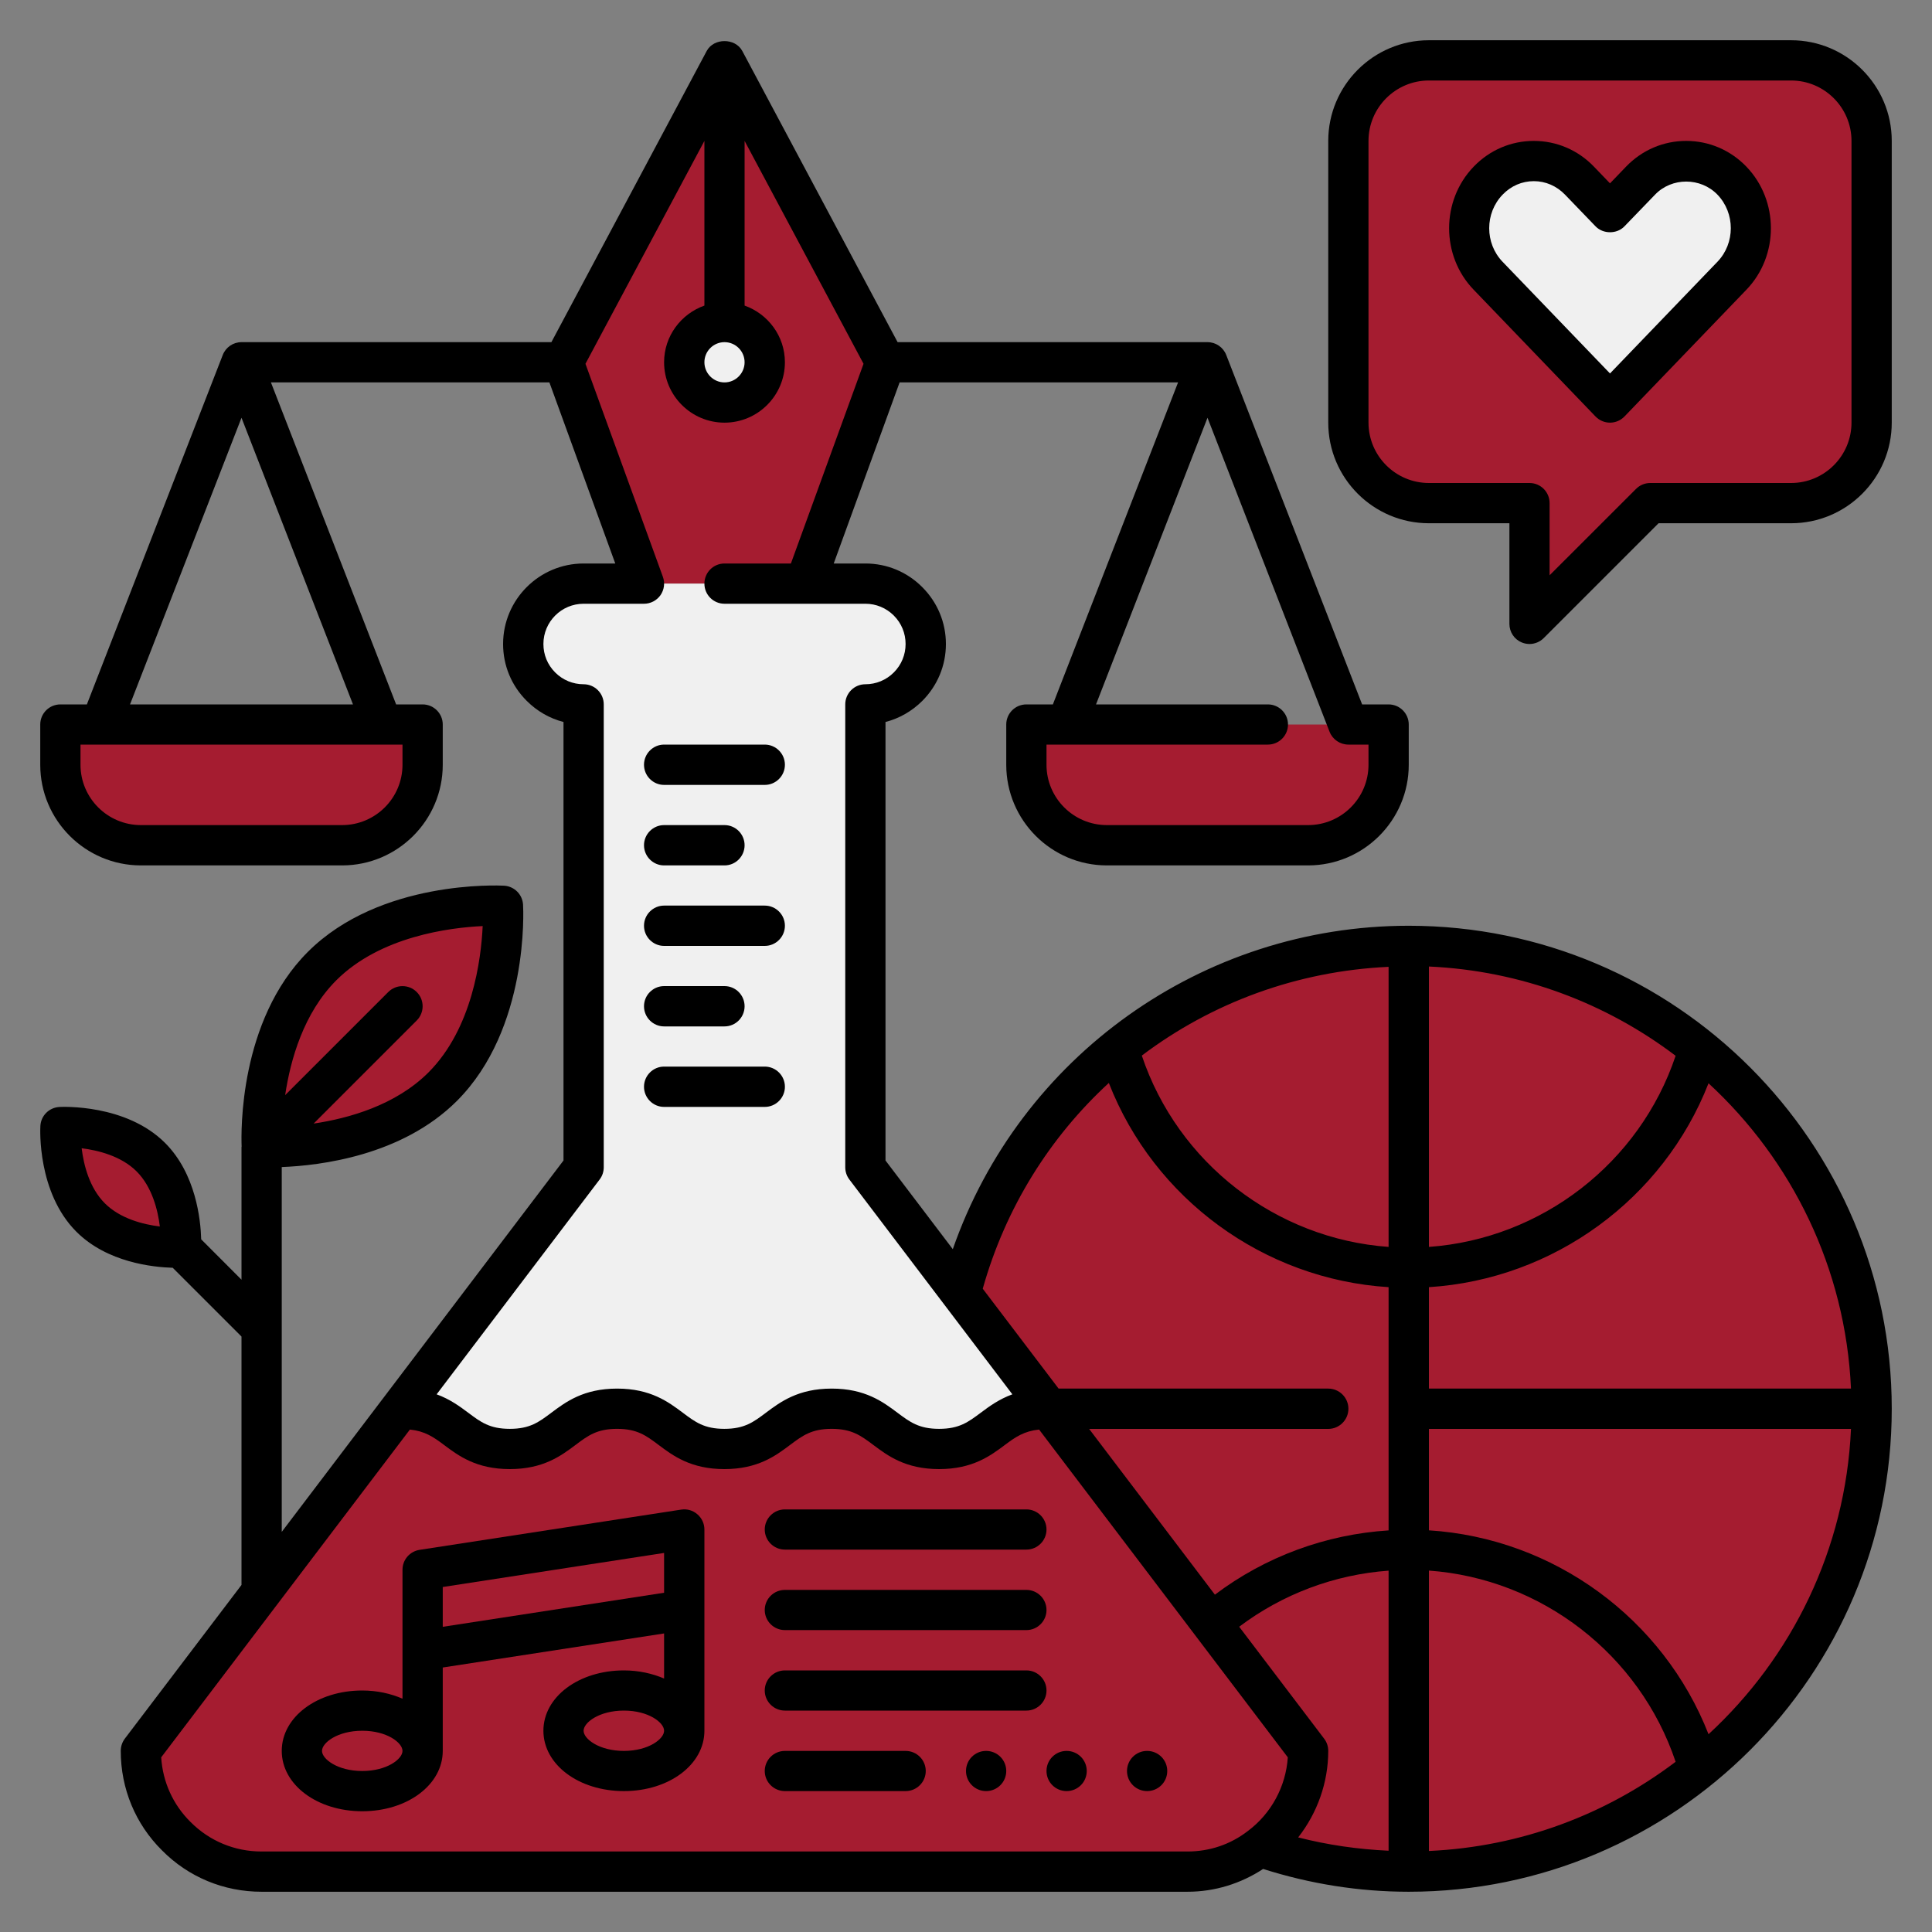 <svg width="30" height="30" viewBox="0 0 30 30" fill="none" xmlns="http://www.w3.org/2000/svg">
<rect x="0" y="0" width="30" height="30" fill="#808080" stroke="none"/>
<path d="M20.938 2.188V6.562C20.938 7.253 21.497 7.812 22.188 7.812H23.75V9.688L25.625 7.812H27.812C28.503 7.812 29.062 7.253 29.062 6.562V2.188C29.062 1.497 28.503 0.938 27.812 0.938H22.188C21.497 0.938 20.938 1.497 20.938 2.188Z" fill="#A51C30"/>
<path d="M25.473 2.806L25 3.298L24.526 2.806C24.134 2.398 23.499 2.398 23.107 2.806C22.714 3.213 22.714 3.874 23.107 4.282L23.58 4.774L25 6.25L26.42 4.774L26.893 4.282C27.286 3.874 27.286 3.213 26.893 2.805C26.501 2.398 25.866 2.398 25.473 2.806Z" fill="#F0F0F0"/>
<path d="M6.562 11.25V11.875C6.562 12.566 6.003 13.125 5.312 13.125H2.188C1.497 13.125 0.938 12.566 0.938 11.875V11.25H6.562Z" fill="#A51C30"/>
<path d="M21.562 11.25V11.875C21.562 12.566 21.003 13.125 20.312 13.125H17.188C16.497 13.125 15.938 12.566 15.938 11.875V11.25H21.562Z" fill="#A51C30"/>
<path d="M7.809 14.066C7.809 14.066 7.909 15.841 6.875 16.875C5.841 17.909 4.066 17.809 4.066 17.809C4.066 17.809 3.966 16.034 5 15C6.034 13.966 7.809 14.066 7.809 14.066Z" fill="#A51C30"/>
<path d="M2.344 17.969C2.859 18.488 2.813 19.375 2.813 19.375C2.813 19.375 1.925 19.422 1.406 18.906C0.891 18.387 0.938 17.5 0.938 17.5C0.938 17.5 1.825 17.453 2.344 17.969Z" fill="#A51C30"/>
<path d="M21.875 29.062C25.845 29.062 29.062 25.845 29.062 21.875C29.062 17.905 25.845 14.688 21.875 14.688C17.905 14.688 14.688 17.905 14.688 21.875C14.688 25.845 17.905 29.062 21.875 29.062Z" fill="#A51C30"/>
<path d="M6.25 21.875C7.084 21.875 7.084 22.5 7.916 22.5C8.75 22.5 8.75 21.875 9.581 21.875C10.416 21.875 10.416 22.5 11.247 22.5C12.081 22.5 12.081 21.875 12.916 21.875C13.747 21.875 13.747 22.5 14.581 22.5C15.416 22.5 15.416 21.875 16.25 21.875L16.269 21.859L16.281 21.875L20.312 27.188C20.312 27.8 20.019 28.344 19.566 28.681C19.253 28.922 18.863 29.062 18.438 29.062H4.062C3.544 29.062 3.075 28.853 2.737 28.512C2.397 28.175 2.188 27.706 2.188 27.188L6.228 21.859L6.25 21.875Z" fill="#A51C30"/>
<path d="M13.75 5.625L11.25 0.938L8.75 5.625L10 9.062H12.5L13.75 5.625Z" fill="#A51C30"/>
<path d="M11.25 6.25C11.595 6.25 11.875 5.97 11.875 5.625C11.875 5.28 11.595 5 11.25 5C10.905 5 10.625 5.28 10.625 5.625C10.625 5.97 10.905 6.25 11.25 6.25Z" fill="#F0F0F0"/>
<path d="M13.438 18.125V10.938C13.955 10.938 14.375 10.518 14.375 10C14.375 9.482 13.955 9.062 13.438 9.062H9.063C8.545 9.062 8.125 9.482 8.125 10C8.125 10.518 8.545 10.938 9.063 10.938V18.125L6.228 21.859L6.25 21.875C7.084 21.875 7.084 22.5 7.916 22.5C8.75 22.5 8.75 21.875 9.581 21.875C10.416 21.875 10.416 22.5 11.247 22.5C12.081 22.5 12.081 21.875 12.916 21.875C13.747 21.875 13.747 22.5 14.581 22.5C15.416 22.5 15.416 21.875 16.25 21.875L16.269 21.859L13.438 18.125Z" fill="#F0F0F0"/>
<path d="M21.875 14.375C18.663 14.375 15.836 16.411 14.795 19.397L13.75 18.02V11.211C13.964 11.156 14.16 11.044 14.321 10.884C14.557 10.647 14.688 10.334 14.688 10C14.688 9.667 14.557 9.353 14.321 9.117C14.085 8.88 13.771 8.75 13.438 8.75H12.946L13.969 5.938H18.293L16.349 10.938H15.938C15.765 10.938 15.625 11.078 15.625 11.25V11.875C15.625 12.737 16.326 13.438 17.188 13.438H20.312C21.174 13.438 21.875 12.737 21.875 11.875V11.25C21.875 11.078 21.735 10.938 21.562 10.938H21.151L19.041 5.512C18.994 5.392 18.879 5.313 18.75 5.313H13.938L11.526 0.791C11.417 0.587 11.083 0.587 10.974 0.791L8.562 5.313H3.75C3.621 5.313 3.506 5.392 3.459 5.512L1.349 10.938H0.938C0.765 10.938 0.625 11.078 0.625 11.25V11.875C0.625 12.737 1.326 13.438 2.188 13.438H5.312C6.174 13.438 6.875 12.737 6.875 11.875V11.25C6.875 11.078 6.735 10.938 6.562 10.938H6.151L4.207 5.938H8.531L9.554 8.75H9.062C8.373 8.75 7.812 9.311 7.812 10C7.812 10.334 7.942 10.647 8.179 10.883C8.34 11.044 8.536 11.156 8.75 11.211V18.02L4.375 23.787V18.122C4.97 18.099 6.242 17.947 7.095 17.095C8.215 15.975 8.127 14.126 8.122 14.048C8.113 13.889 7.986 13.762 7.827 13.753C7.749 13.749 5.901 13.66 4.78 14.781C3.71 15.851 3.743 17.583 3.752 17.803C3.752 17.806 3.75 17.809 3.75 17.812V19.871L3.124 19.244C3.116 18.94 3.042 18.227 2.564 17.748C1.955 17.139 0.962 17.187 0.922 17.189C0.762 17.198 0.635 17.325 0.627 17.484C0.624 17.526 0.577 18.517 1.186 19.126C1.666 19.606 2.379 19.677 2.682 19.686L3.75 20.754V24.611L1.938 26.998C1.897 27.053 1.875 27.119 1.875 27.188C1.875 27.774 2.103 28.324 2.516 28.733C2.926 29.147 3.475 29.375 4.062 29.375H18.438C18.865 29.375 19.267 29.248 19.614 29.021C20.344 29.253 21.103 29.375 21.875 29.375C26.01 29.375 29.375 26.01 29.375 21.875C29.375 17.74 26.011 14.375 21.875 14.375ZM1.628 18.685C1.387 18.444 1.299 18.086 1.268 17.83C1.523 17.862 1.882 17.95 2.122 18.19C2.362 18.431 2.451 18.789 2.482 19.045C2.227 19.014 1.868 18.925 1.628 18.685ZM5.222 15.222C5.904 14.541 6.978 14.404 7.495 14.38C7.471 14.898 7.334 15.971 6.653 16.653C6.145 17.16 5.421 17.365 4.87 17.447L6.471 15.846C6.593 15.724 6.593 15.526 6.471 15.404C6.349 15.282 6.151 15.282 6.029 15.404L4.428 17.005C4.51 16.454 4.715 15.73 5.222 15.222ZM28.742 21.562H22.188V19.987C24.125 19.864 25.827 18.618 26.53 16.821C27.822 18.012 28.658 19.691 28.742 21.562ZM20.562 26.999L19.242 25.26C19.916 24.752 20.722 24.45 21.562 24.389V28.738C21.087 28.716 20.617 28.649 20.158 28.531C20.455 28.152 20.625 27.679 20.625 27.188C20.625 27.119 20.603 27.053 20.562 26.999ZM22.188 24.388C23.937 24.514 25.46 25.691 26.019 27.357C24.943 28.172 23.622 28.677 22.188 28.742V24.388ZM22.188 15.008C23.622 15.073 24.943 15.579 26.019 16.394C25.46 18.06 23.938 19.236 22.188 19.362V15.008ZM21.562 19.362C19.812 19.236 18.289 18.058 17.73 16.391C18.814 15.572 20.141 15.078 21.562 15.013V19.362ZM17.218 16.816C17.92 18.616 19.623 19.865 21.562 19.987V23.764C20.585 23.826 19.647 24.172 18.865 24.762L16.912 22.188H20.625C20.798 22.188 20.938 22.047 20.938 21.875C20.938 21.703 20.798 21.562 20.625 21.562H16.438L15.26 20.011C15.614 18.753 16.302 17.658 17.218 16.816ZM20.646 11.364C20.693 11.483 20.809 11.562 20.938 11.562H21.25V11.875C21.25 12.392 20.829 12.812 20.312 12.812H17.188C16.671 12.812 16.25 12.392 16.25 11.875V11.562H16.555H16.57H19.688C19.86 11.562 20 11.422 20 11.25C20 11.078 19.86 10.938 19.688 10.938H17.019L18.75 6.487L20.646 11.364ZM11.562 5.625C11.562 5.797 11.422 5.938 11.25 5.938C11.078 5.938 10.938 5.797 10.938 5.625C10.938 5.453 11.078 5.313 11.25 5.313C11.422 5.313 11.562 5.453 11.562 5.625ZM6.25 11.875C6.25 12.392 5.829 12.812 5.312 12.812H2.188C1.671 12.812 1.25 12.392 1.25 11.875V11.562H6.25V11.875ZM2.019 10.938L3.75 6.487L5.481 10.938H2.019ZM9.312 18.314C9.353 18.26 9.375 18.194 9.375 18.125V10.938C9.375 10.765 9.235 10.625 9.062 10.625C8.896 10.625 8.739 10.56 8.621 10.442C8.502 10.323 8.438 10.167 8.438 10C8.438 9.655 8.718 9.375 9.062 9.375H10C10.102 9.375 10.197 9.325 10.256 9.242C10.314 9.158 10.328 9.052 10.293 8.956L9.091 5.649L10.938 2.188V4.745C10.575 4.874 10.312 5.218 10.312 5.625C10.312 6.142 10.733 6.563 11.25 6.563C11.767 6.563 12.188 6.142 12.188 5.625C12.188 5.218 11.925 4.874 11.562 4.745V2.188L13.409 5.649L12.281 8.75H11.25C11.077 8.75 10.938 8.89 10.938 9.063C10.938 9.235 11.077 9.375 11.25 9.375H13.438C13.604 9.375 13.761 9.44 13.879 9.558C13.998 9.677 14.062 9.834 14.062 10C14.062 10.166 13.998 10.323 13.879 10.442C13.761 10.56 13.604 10.625 13.438 10.625C13.265 10.625 13.125 10.765 13.125 10.938V18.125C13.125 18.193 13.147 18.26 13.188 18.314L15.72 21.651C15.512 21.727 15.36 21.839 15.229 21.937C15.035 22.082 14.895 22.187 14.582 22.187C14.27 22.187 14.13 22.082 13.936 21.937C13.713 21.77 13.436 21.562 12.914 21.562C12.393 21.562 12.116 21.77 11.893 21.937C11.7 22.082 11.56 22.187 11.248 22.187C10.936 22.187 10.796 22.082 10.603 21.937C10.38 21.77 10.103 21.562 9.582 21.562C9.061 21.562 8.784 21.77 8.561 21.937C8.368 22.082 8.228 22.187 7.916 22.187C7.604 22.187 7.464 22.082 7.271 21.937C7.14 21.839 6.988 21.727 6.78 21.651L9.312 18.314ZM4.062 28.75C3.643 28.75 3.252 28.587 2.958 28.291C2.686 28.022 2.527 27.669 2.503 27.288L6.365 22.198C6.596 22.222 6.729 22.312 6.895 22.437C7.118 22.604 7.395 22.812 7.916 22.812C8.437 22.812 8.714 22.604 8.937 22.437C9.13 22.292 9.27 22.187 9.582 22.187C9.894 22.187 10.034 22.292 10.227 22.437C10.45 22.604 10.727 22.812 11.248 22.812C11.768 22.812 12.046 22.604 12.268 22.437C12.462 22.292 12.602 22.187 12.914 22.187C13.227 22.187 13.367 22.292 13.561 22.437C13.784 22.604 14.061 22.812 14.582 22.812C15.103 22.812 15.381 22.604 15.604 22.437C15.77 22.312 15.904 22.222 16.135 22.198L19.997 27.288C19.967 27.739 19.741 28.161 19.375 28.433C19.106 28.641 18.782 28.75 18.438 28.75H4.062ZM26.53 26.929C25.827 25.132 24.125 23.885 22.188 23.763V22.188H28.742C28.658 24.059 27.822 25.738 26.53 26.929Z" fill="black"/>
<path d="M10.578 23.441L6.515 24.066C6.362 24.09 6.25 24.221 6.25 24.375V26.377C6.067 26.298 5.856 26.25 5.625 26.25C4.924 26.25 4.375 26.662 4.375 27.188C4.375 27.713 4.924 28.125 5.625 28.125C6.326 28.125 6.875 27.713 6.875 27.188V25.893L10.312 25.364V26.064C10.129 25.986 9.918 25.938 9.688 25.938C8.987 25.938 8.438 26.349 8.438 26.875C8.438 27.401 8.987 27.812 9.688 27.812C10.388 27.812 10.938 27.401 10.938 26.875V23.75C10.938 23.659 10.898 23.572 10.828 23.513C10.759 23.453 10.668 23.427 10.578 23.441ZM5.625 27.5C5.243 27.5 5 27.315 5 27.188C5 27.06 5.243 26.875 5.625 26.875C6.007 26.875 6.25 27.06 6.25 27.188C6.25 27.315 6.007 27.5 5.625 27.5ZM6.875 25.261V24.643L10.312 24.114V24.732L6.875 25.261ZM9.688 27.188C9.306 27.188 9.062 27.003 9.062 26.875C9.062 26.747 9.306 26.562 9.688 26.562C10.069 26.562 10.312 26.747 10.312 26.875C10.312 27.003 10.069 27.188 9.688 27.188Z" fill="black"/>
<path d="M12.188 24.062H15.938C16.11 24.062 16.25 23.922 16.25 23.75C16.25 23.578 16.11 23.438 15.938 23.438H12.188C12.015 23.438 11.875 23.578 11.875 23.75C11.875 23.922 12.015 24.062 12.188 24.062Z" fill="black"/>
<path d="M12.188 25.312H15.938C16.11 25.312 16.25 25.172 16.25 25C16.25 24.828 16.11 24.688 15.938 24.688H12.188C12.015 24.688 11.875 24.828 11.875 25C11.875 25.172 12.015 25.312 12.188 25.312Z" fill="black"/>
<path d="M15.938 25.938H12.188C12.015 25.938 11.875 26.078 11.875 26.25C11.875 26.422 12.015 26.562 12.188 26.562H15.938C16.11 26.562 16.25 26.422 16.25 26.25C16.25 26.078 16.11 25.938 15.938 25.938Z" fill="black"/>
<path d="M14.062 27.188H12.188C12.015 27.188 11.875 27.328 11.875 27.5C11.875 27.672 12.015 27.812 12.188 27.812H14.062C14.235 27.812 14.375 27.672 14.375 27.5C14.375 27.328 14.235 27.188 14.062 27.188Z" fill="black"/>
<path d="M10.312 12.188H11.875C12.048 12.188 12.188 12.047 12.188 11.875C12.188 11.703 12.048 11.562 11.875 11.562H10.312C10.14 11.562 10 11.703 10 11.875C10 12.047 10.14 12.188 10.312 12.188Z" fill="black"/>
<path d="M10.312 13.438H11.25C11.423 13.438 11.562 13.297 11.562 13.125C11.562 12.953 11.423 12.812 11.25 12.812H10.312C10.14 12.812 10 12.953 10 13.125C10 13.297 10.14 13.438 10.312 13.438Z" fill="black"/>
<path d="M10.312 14.688H11.875C12.048 14.688 12.188 14.547 12.188 14.375C12.188 14.203 12.048 14.062 11.875 14.062H10.312C10.14 14.062 10 14.203 10 14.375C10 14.547 10.14 14.688 10.312 14.688Z" fill="black"/>
<path d="M10.312 15.938H11.25C11.423 15.938 11.562 15.797 11.562 15.625C11.562 15.453 11.423 15.312 11.25 15.312H10.312C10.14 15.312 10 15.453 10 15.625C10 15.797 10.14 15.938 10.312 15.938Z" fill="black"/>
<path d="M10.312 17.188H11.875C12.048 17.188 12.188 17.047 12.188 16.875C12.188 16.703 12.048 16.562 11.875 16.562H10.312C10.14 16.562 10 16.703 10 16.875C10 17.047 10.14 17.188 10.312 17.188Z" fill="black"/>
<path d="M27.812 0.625H22.188C21.326 0.625 20.625 1.326 20.625 2.188V6.562C20.625 7.424 21.326 8.125 22.188 8.125H23.438V9.688C23.438 9.814 23.513 9.928 23.63 9.976C23.669 9.992 23.71 10 23.75 10C23.831 10 23.911 9.968 23.971 9.908L25.754 8.125H27.812C28.674 8.125 29.375 7.424 29.375 6.562V2.188C29.375 1.326 28.674 0.625 27.812 0.625ZM28.75 6.562C28.75 7.079 28.329 7.5 27.812 7.5H25.625C25.542 7.5 25.462 7.533 25.404 7.592L24.062 8.933V7.812C24.062 7.64 23.923 7.5 23.75 7.5H22.188C21.671 7.5 21.25 7.079 21.25 6.562V2.188C21.25 1.671 21.671 1.25 22.188 1.25H27.812C28.329 1.25 28.75 1.671 28.75 2.188V6.562Z" fill="black"/>
<path d="M26.183 2.188C25.829 2.188 25.497 2.33 25.248 2.589L25 2.847L24.752 2.589C24.503 2.33 24.171 2.188 23.817 2.188C23.463 2.188 23.131 2.33 22.882 2.589C22.375 3.116 22.375 3.972 22.882 4.498L24.775 6.467C24.834 6.528 24.915 6.563 25 6.563C25.085 6.563 25.166 6.528 25.225 6.467L27.119 4.498C27.625 3.972 27.625 3.116 27.119 2.589C26.87 2.33 26.537 2.188 26.183 2.188ZM26.668 4.065L25 5.799L23.332 4.065C23.055 3.778 23.055 3.31 23.332 3.023C23.462 2.887 23.634 2.813 23.817 2.813C23.999 2.813 24.171 2.887 24.302 3.023L24.775 3.514C24.893 3.637 25.108 3.637 25.225 3.514L25.699 3.023C25.959 2.751 26.408 2.752 26.669 3.023C26.945 3.31 26.945 3.778 26.668 4.065Z" fill="black"/>
<path d="M15.312 27.812C15.485 27.812 15.625 27.673 15.625 27.5C15.625 27.327 15.485 27.188 15.312 27.188C15.14 27.188 15 27.327 15 27.5C15 27.673 15.14 27.812 15.312 27.812Z" fill="black"/>
<path d="M16.562 27.812C16.735 27.812 16.875 27.673 16.875 27.5C16.875 27.327 16.735 27.188 16.562 27.188C16.39 27.188 16.25 27.327 16.25 27.5C16.25 27.673 16.39 27.812 16.562 27.812Z" fill="black"/>
<path d="M17.812 27.812C17.985 27.812 18.125 27.673 18.125 27.5C18.125 27.327 17.985 27.188 17.812 27.188C17.64 27.188 17.5 27.327 17.5 27.5C17.5 27.673 17.64 27.812 17.812 27.812Z" fill="black"/>
</svg>
